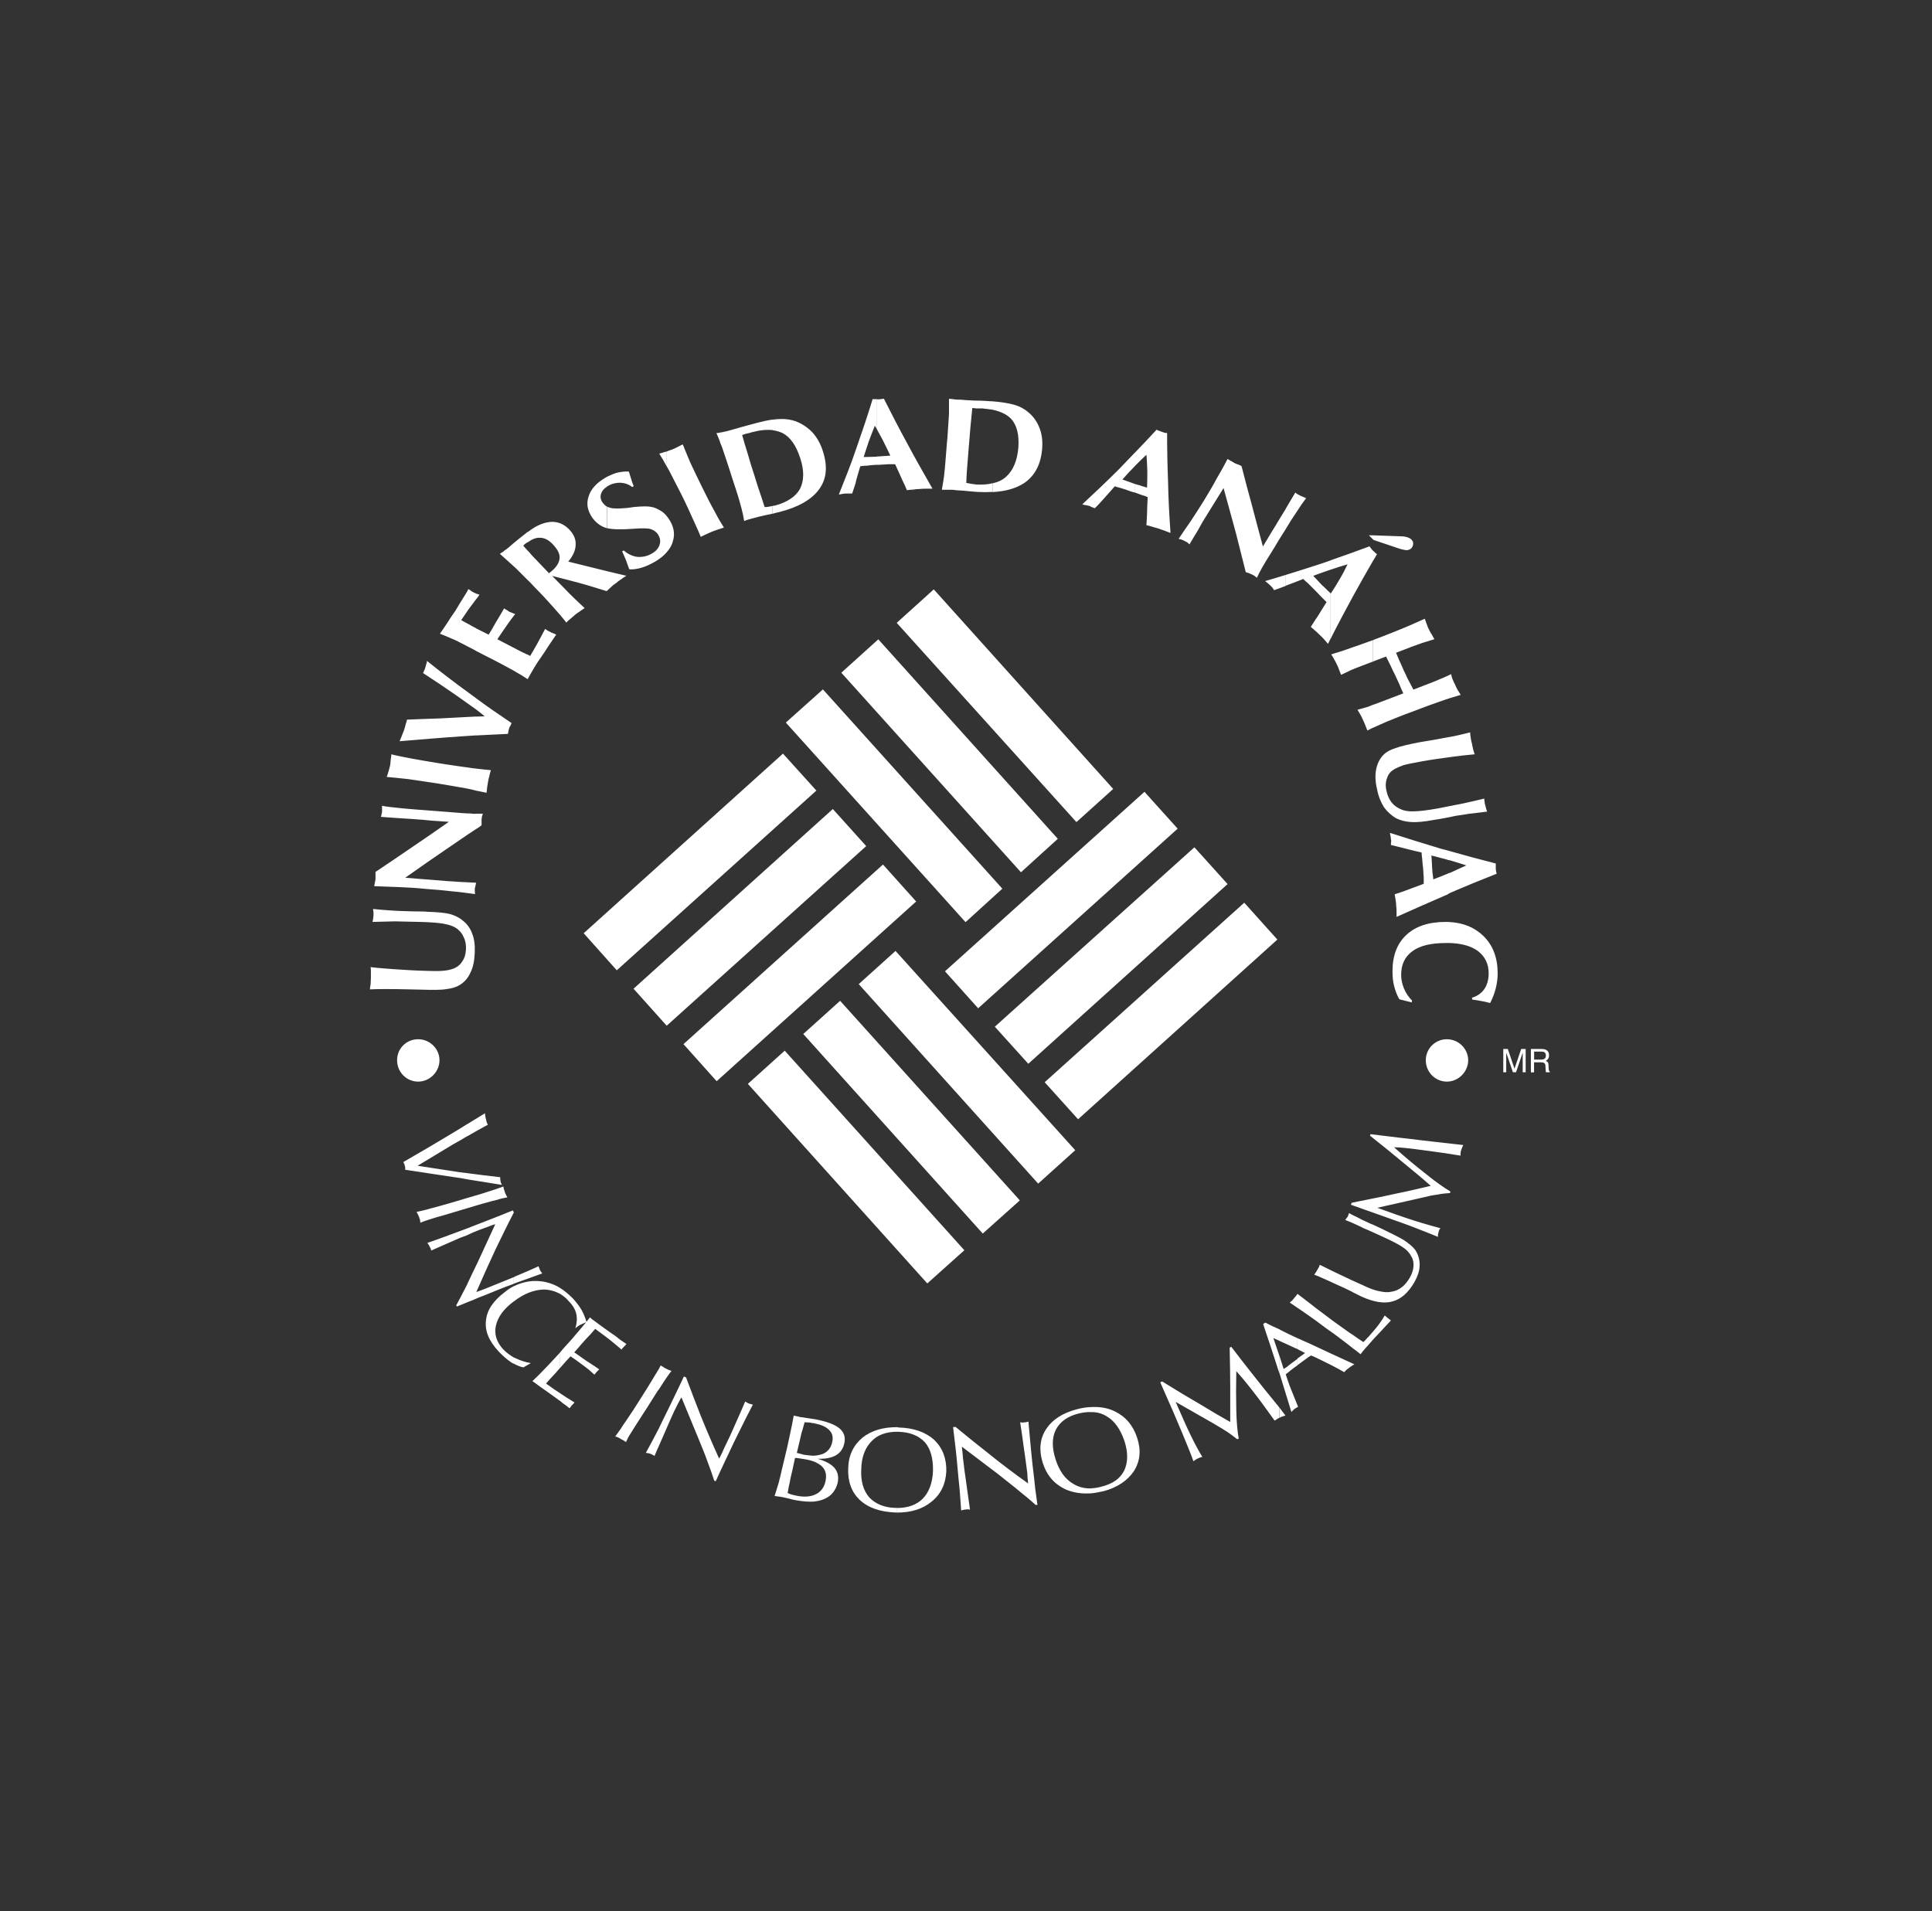<svg width="94" height="93" viewBox="0 0 94 93" fill="none" xmlns="http://www.w3.org/2000/svg">
<rect x="0" y="0" width="94" height="93" fill="#333333" stroke="none"/>
<path fill-rule="evenodd" clip-rule="evenodd" d="M20.346 50.567C20.917 50.567 21.383 51.036 21.383 51.589C21.383 52.143 20.917 52.629 20.346 52.629C19.776 52.629 19.32 52.164 19.32 51.589C19.32 51.015 19.772 50.567 20.346 50.567Z" fill="white"/>
<path fill-rule="evenodd" clip-rule="evenodd" d="M38.234 35.159L40.038 33.545L48.768 43.241L46.978 44.87L38.234 35.159Z" fill="white"/>
<path fill-rule="evenodd" clip-rule="evenodd" d="M40.934 32.733L42.733 31.108L51.467 40.815L49.674 42.443L40.934 32.733Z" fill="white"/>
<path fill-rule="evenodd" clip-rule="evenodd" d="M43.629 30.306L45.432 28.678L54.162 38.388L52.373 40.002L43.629 30.306Z" fill="white"/>
<path fill-rule="evenodd" clip-rule="evenodd" d="M36.387 52.738L38.18 51.124L46.92 60.834L45.117 62.449L36.387 52.738Z" fill="white"/>
<path fill-rule="evenodd" clip-rule="evenodd" d="M39.082 50.312L40.875 48.697L49.619 58.408L47.815 60.022L39.082 50.312Z" fill="white"/>
<path fill-rule="evenodd" clip-rule="evenodd" d="M41.781 47.885L43.571 46.27L52.315 55.967L50.511 57.592L41.781 47.885Z" fill="white"/>
<path fill-rule="evenodd" clip-rule="evenodd" d="M34.868 52.609L33.254 50.805L42.961 42.065L44.575 43.865L34.868 52.609Z" fill="white"/>
<path fill-rule="evenodd" clip-rule="evenodd" d="M32.438 49.909L30.824 48.109L40.52 39.365L42.145 41.169L32.438 49.909Z" fill="white"/>
<path fill-rule="evenodd" clip-rule="evenodd" d="M30.009 47.212L28.398 45.409L38.095 36.669L39.72 38.468L30.009 47.212Z" fill="white"/>
<path fill-rule="evenodd" clip-rule="evenodd" d="M52.453 54.461L50.828 52.658L60.538 43.924L62.149 45.717L52.453 54.461Z" fill="white"/>
<path fill-rule="evenodd" clip-rule="evenodd" d="M50.031 51.761L48.402 49.957L58.113 41.227L59.727 43.017L50.031 51.761Z" fill="white"/>
<path fill-rule="evenodd" clip-rule="evenodd" d="M47.591 49.061L45.977 47.261L55.683 38.528L57.298 40.321L47.591 49.061Z" fill="white"/>
<path d="M66.8 35.408V34.294C66.891 34.263 66.979 34.235 67.056 34.203L68.278 33.737C68.201 33.587 68.141 33.436 68.082 33.286C68.008 33.135 67.945 32.985 67.872 32.834C67.795 32.684 67.721 32.533 67.662 32.396C67.588 32.246 67.511 32.095 67.438 31.945L66.807 32.186V31.146C66.898 31.101 66.986 31.073 67.077 31.041C67.543 30.859 67.966 30.695 68.327 30.544C68.688 30.393 69.02 30.243 69.322 30.106C69.35 30.183 69.381 30.271 69.413 30.362C69.444 30.449 69.472 30.53 69.518 30.617C69.563 30.695 69.595 30.785 69.654 30.859C69.7 30.95 69.745 31.024 69.791 31.101C69.595 31.16 69.399 31.22 69.216 31.279C69.038 31.339 68.87 31.402 68.705 31.461L67.924 31.762C68.029 32.018 68.106 32.2 68.166 32.319C68.225 32.452 68.271 32.561 68.317 32.666C68.379 32.771 68.422 32.89 68.481 33.013C68.541 33.132 68.649 33.314 68.768 33.555L69.549 33.254C69.714 33.195 69.882 33.121 70.06 33.044C70.225 32.985 70.407 32.894 70.603 32.803C70.617 32.894 70.649 32.985 70.677 33.058C70.722 33.149 70.75 33.24 70.799 33.314C70.827 33.405 70.873 33.478 70.918 33.569C70.964 33.643 71.023 33.72 71.069 33.811C70.754 33.902 70.407 34.007 70.029 34.144C69.654 34.277 69.231 34.427 68.768 34.609C68.257 34.791 67.833 34.97 67.487 35.107C67.245 35.212 67.021 35.317 66.811 35.408H66.8ZM66.8 27.294V26.8H66.814C66.846 26.829 66.874 26.86 66.905 26.892C66.933 26.923 66.965 26.937 66.996 26.965C66.933 27.07 66.874 27.179 66.8 27.294ZM66.8 26.244V26.048L68.092 26.093C68.257 26.093 68.379 26.111 68.467 26.139C68.544 26.167 68.618 26.198 68.663 26.244C68.737 26.317 68.768 26.394 68.754 26.468C68.754 26.559 68.709 26.636 68.649 26.695C68.586 26.741 68.513 26.769 68.439 26.769C68.366 26.769 68.257 26.741 68.124 26.709L66.828 26.272L66.8 26.244ZM71.528 35.635C71.528 35.709 71.542 35.8 71.556 35.891C71.57 35.982 71.587 36.087 71.615 36.178C71.629 36.283 71.661 36.374 71.675 36.465C71.703 36.539 71.72 36.63 71.748 36.703C71.374 36.735 70.964 36.781 70.544 36.84C70.12 36.9 69.654 36.959 69.16 37.05C68.754 37.124 68.453 37.183 68.285 37.232C68.12 37.292 67.984 37.351 67.865 37.411C67.683 37.516 67.55 37.652 67.49 37.849C67.417 38.027 67.399 38.241 67.459 38.482C67.504 38.71 67.595 38.903 67.714 39.053C67.851 39.218 68.015 39.323 68.212 39.4C68.362 39.459 68.572 39.491 68.796 39.477C69.038 39.477 69.416 39.431 69.941 39.34C70.379 39.249 70.785 39.176 71.163 39.099C71.538 39.022 71.885 38.934 72.218 38.857C72.218 38.903 72.217 38.962 72.231 39.008C72.231 39.067 72.246 39.127 72.263 39.172C72.277 39.246 72.294 39.291 72.308 39.354C72.323 39.4 72.34 39.445 72.354 39.491C72.021 39.536 71.734 39.568 71.479 39.596C71.209 39.641 70.999 39.669 70.803 39.701C70.698 39.729 70.516 39.761 70.288 39.806C70.046 39.852 69.882 39.88 69.763 39.894C69.297 39.985 68.919 40.016 68.663 39.999C68.39 39.981 68.152 39.925 67.938 39.82C67.697 39.683 67.501 39.501 67.336 39.277C67.186 39.036 67.066 38.752 67.003 38.419C66.912 38.045 66.898 37.712 66.958 37.425C67.021 37.124 67.14 36.9 67.322 36.718C67.455 36.581 67.651 36.479 67.896 36.402C68.138 36.311 68.527 36.22 69.069 36.115L69.703 36.01C70.141 35.933 70.502 35.859 70.775 35.814C71.044 35.755 71.3 35.695 71.528 35.635ZM66.8 26.048V26.244L66.604 26.048H66.8ZM66.8 26.8V27.294C66.468 27.869 66.135 28.453 65.806 29.056C65.445 29.718 65.084 30.397 64.738 31.087V28.86L64.752 28.874C64.902 28.649 65.053 28.408 65.189 28.166C65.326 27.942 65.445 27.701 65.564 27.459C65.294 27.536 65.021 27.623 64.752 27.715H64.738V27.263C65.354 27.053 65.988 26.825 66.632 26.583C66.664 26.629 66.692 26.66 66.723 26.706C66.751 26.734 66.769 26.765 66.8 26.797V26.8ZM66.8 31.15V32.19L66.212 32.414C66.061 32.473 65.893 32.536 65.729 32.606C65.582 32.684 65.414 32.757 65.249 32.834C65.218 32.743 65.172 32.656 65.144 32.564C65.116 32.491 65.084 32.4 65.039 32.323C65.007 32.246 64.965 32.172 64.92 32.095C64.874 32.004 64.829 31.931 64.769 31.84C65.084 31.748 65.417 31.643 65.778 31.507C66.079 31.416 66.412 31.279 66.804 31.146L66.8 31.15ZM66.8 34.294V35.408C66.709 35.453 66.618 35.499 66.527 35.544C66.482 35.439 66.454 35.348 66.422 35.275C66.391 35.184 66.349 35.107 66.317 35.033C66.285 34.96 66.243 34.869 66.198 34.791C66.152 34.715 66.107 34.627 66.047 34.536C66.23 34.49 66.408 34.431 66.573 34.385C66.646 34.354 66.723 34.326 66.8 34.294ZM64.738 27.266V27.718C64.468 27.809 64.181 27.914 63.894 28.019L63.908 28.033C64.09 28.229 64.223 28.362 64.314 28.467C64.374 28.513 64.419 28.558 64.479 28.618C64.538 28.677 64.612 28.755 64.734 28.86V31.087L64.612 31.328C64.552 31.255 64.493 31.195 64.433 31.118C64.36 31.045 64.296 30.968 64.209 30.894C64.135 30.82 64.058 30.744 63.985 30.684C63.925 30.624 63.848 30.565 63.775 30.502C63.88 30.351 63.971 30.187 64.09 30.022C64.195 29.858 64.346 29.616 64.542 29.297C64.482 29.238 64.405 29.164 64.332 29.087C64.254 28.996 64.135 28.891 63.985 28.727C63.834 28.576 63.715 28.457 63.638 28.38C63.547 28.303 63.47 28.243 63.414 28.17C63.039 28.32 62.752 28.425 62.556 28.499V27.974C63.036 27.823 63.533 27.672 64.03 27.508C64.254 27.434 64.496 27.357 64.738 27.27V27.266ZM62.556 25.747V24.752C62.693 24.51 62.857 24.255 63.022 23.968C63.053 23.999 63.095 24.013 63.127 24.045C63.172 24.073 63.218 24.09 63.264 24.118C63.323 24.15 63.369 24.164 63.414 24.178C63.46 24.209 63.502 24.223 63.551 24.237C63.432 24.388 63.264 24.63 63.053 24.959C62.92 25.155 62.752 25.41 62.556 25.743V25.747ZM62.556 24.752V25.747C62.406 25.988 62.224 26.258 62.045 26.573L61.849 26.892C61.653 27.193 61.516 27.434 61.411 27.613C61.306 27.791 61.229 27.956 61.155 28.11C61.11 28.079 61.068 28.051 61.036 28.019C60.991 27.988 60.949 27.974 60.9 27.946C60.854 27.932 60.826 27.914 60.763 27.886C60.718 27.872 60.658 27.855 60.613 27.841C60.462 27.238 60.297 26.604 60.133 25.943C59.951 25.281 59.755 24.545 59.531 23.747L58.505 25.403C58.459 25.48 58.386 25.613 58.281 25.809C58.158 26.006 58.025 26.23 57.874 26.485C57.829 26.443 57.783 26.412 57.752 26.38C57.706 26.366 57.664 26.335 57.633 26.321C57.591 26.293 57.542 26.279 57.5 26.261C57.454 26.247 57.395 26.23 57.346 26.216C57.528 25.943 57.724 25.659 57.934 25.358C58.144 25.043 58.354 24.71 58.582 24.349C58.792 23.989 59.002 23.66 59.184 23.309C59.38 22.98 59.562 22.648 59.727 22.332C59.772 22.36 59.832 22.392 59.877 22.423C59.937 22.455 59.996 22.483 60.059 22.528C60.119 22.556 60.178 22.588 60.242 22.602C60.301 22.63 60.361 22.648 60.406 22.679C60.574 23.327 60.739 23.971 60.921 24.619C61.089 25.267 61.267 25.929 61.446 26.59L61.852 25.915C61.926 25.796 62.076 25.554 62.29 25.193L62.56 24.756L62.556 24.752ZM62.556 27.974C62.209 28.079 61.88 28.184 61.548 28.275C61.562 28.275 61.562 28.292 61.579 28.292C61.684 28.383 61.761 28.439 61.807 28.488C61.835 28.52 61.866 28.548 61.898 28.579C61.926 28.625 61.957 28.653 61.989 28.716C62.153 28.657 62.336 28.597 62.528 28.52L62.56 28.506V27.981L62.556 27.974ZM55.209 23.968V23.547C55.283 23.561 55.346 23.593 55.434 23.607C55.507 23.635 55.63 23.68 55.808 23.726C55.822 23.456 55.822 23.183 55.822 22.914C55.808 22.658 55.808 22.388 55.777 22.129C55.581 22.308 55.402 22.49 55.206 22.686V22.038C55.553 21.677 55.913 21.303 56.274 20.907C56.319 20.939 56.365 20.953 56.411 20.967C56.439 20.981 56.484 20.995 56.53 21.012C56.575 21.026 56.621 21.04 56.666 21.058C56.698 21.058 56.743 21.072 56.785 21.072C56.785 21.839 56.799 22.623 56.831 23.435C56.845 24.248 56.89 25.074 56.95 25.932C56.876 25.904 56.785 25.873 56.68 25.827C56.589 25.796 56.484 25.767 56.379 25.722C56.274 25.694 56.169 25.663 56.064 25.631C55.973 25.603 55.882 25.571 55.777 25.557C55.794 25.393 55.794 25.211 55.808 25.015C55.808 24.819 55.822 24.549 55.84 24.188C55.749 24.143 55.644 24.111 55.539 24.083C55.448 24.052 55.343 24.006 55.209 23.961V23.968ZM55.209 22.042V22.689L55.196 22.703C54.999 22.9 54.803 23.11 54.607 23.334H54.621C54.877 23.425 55.073 23.498 55.206 23.544V23.964L55.038 23.919C54.828 23.845 54.663 23.782 54.555 23.754C54.436 23.726 54.345 23.695 54.239 23.663C53.97 23.964 53.774 24.192 53.637 24.339C53.501 24.489 53.382 24.626 53.263 24.731C53.203 24.703 53.157 24.686 53.112 24.672C53.066 24.64 53.021 24.626 52.989 24.612C52.93 24.598 52.825 24.584 52.688 24.552C52.674 24.538 52.66 24.538 52.66 24.538C53.245 23.996 53.847 23.425 54.45 22.823C54.691 22.567 54.947 22.311 55.203 22.038L55.209 22.042ZM48.287 23.94V23.519C48.556 23.46 48.784 23.355 48.962 23.187C49.291 22.886 49.491 22.42 49.547 21.786C49.593 21.156 49.474 20.69 49.2 20.385C49.004 20.175 48.703 20.025 48.283 19.934V19.527C48.717 19.559 49.064 19.619 49.337 19.692C49.607 19.769 49.834 19.888 50.027 20.056C50.269 20.252 50.451 20.508 50.57 20.809C50.692 21.11 50.734 21.439 50.706 21.818C50.647 22.584 50.36 23.141 49.831 23.505C49.439 23.761 48.927 23.912 48.283 23.943L48.287 23.94ZM48.287 19.527V19.934C48.136 19.92 47.971 19.888 47.803 19.874H47.502C47.429 19.857 47.352 19.857 47.306 19.857C47.275 20.144 47.246 20.459 47.215 20.788C47.184 21.121 47.156 21.481 47.124 21.888C47.093 22.325 47.065 22.654 47.047 22.865C47.033 23.092 47.015 23.302 47.015 23.498C47.093 23.512 47.184 23.53 47.271 23.544C47.348 23.558 47.422 23.558 47.495 23.575C47.782 23.589 48.052 23.575 48.28 23.516V23.936C48.052 23.95 47.814 23.95 47.555 23.936C47.39 23.922 47.166 23.908 46.893 23.877C46.62 23.863 46.441 23.849 46.336 23.831H45.825C45.856 23.635 45.898 23.425 45.93 23.183C45.958 22.956 45.989 22.627 46.021 22.189L46.066 21.618L46.098 21.271C46.13 20.788 46.157 20.413 46.172 20.144V19.405C46.263 19.405 46.354 19.419 46.441 19.433C46.532 19.447 46.623 19.447 46.728 19.447C46.879 19.464 47.12 19.478 47.436 19.492C47.765 19.492 48.02 19.51 48.188 19.524H48.28L48.287 19.527ZM42.67 22.616V22.21C42.747 22.21 42.82 22.21 42.911 22.196C43.002 22.196 43.136 22.182 43.318 22.168C43.199 21.912 43.08 21.671 42.957 21.429C42.866 21.25 42.761 21.068 42.673 20.904V19.429H42.75C42.796 19.429 42.841 19.429 42.887 19.415C42.932 19.415 42.978 19.401 43.006 19.401C43.353 20.095 43.727 20.816 44.12 21.537C44.512 22.276 44.932 23.012 45.37 23.779H45.069C44.977 23.779 44.858 23.779 44.753 23.793C44.631 23.793 44.526 23.807 44.424 23.824C44.319 23.824 44.228 23.838 44.123 23.852C44.063 23.701 43.986 23.519 43.899 23.355C43.822 23.173 43.703 22.917 43.552 22.588H43.233C43.114 22.602 42.932 22.602 42.708 22.619H42.677L42.67 22.616ZM42.67 19.422V20.897C42.638 20.837 42.61 20.778 42.565 20.715C42.474 20.956 42.369 21.198 42.278 21.453C42.187 21.709 42.113 21.965 42.022 22.238H42.053C42.323 22.238 42.537 22.22 42.67 22.22V22.613C42.46 22.627 42.292 22.64 42.187 22.658C42.068 22.658 41.962 22.672 41.854 22.689C41.749 23.068 41.658 23.337 41.626 23.516C41.567 23.712 41.507 23.863 41.462 24.013H41.147C41.087 24.013 40.982 24.031 40.845 24.059H40.814C41.101 23.337 41.402 22.599 41.658 21.832C41.927 21.065 42.2 20.266 42.456 19.422H42.666H42.67ZM37.599 24.994V24.616C37.631 24.616 37.659 24.601 37.704 24.601C38.307 24.437 38.713 24.164 38.923 23.789C39.119 23.397 39.136 22.903 38.937 22.301C38.741 21.684 38.457 21.278 38.093 21.082C37.942 21.005 37.778 20.963 37.596 20.932V20.42C37.718 20.406 37.834 20.389 37.942 20.389C38.23 20.375 38.499 20.42 38.741 20.508C39.042 20.631 39.312 20.809 39.539 21.051C39.763 21.306 39.931 21.608 40.036 21.954C40.278 22.693 40.219 23.309 39.854 23.807C39.494 24.304 38.846 24.682 37.897 24.92C37.806 24.934 37.701 24.966 37.596 24.997L37.599 24.994ZM37.599 20.417V20.928C37.298 20.897 36.965 20.928 36.577 21.033C36.531 21.047 36.44 21.079 36.29 21.107C36.212 21.135 36.153 21.152 36.108 21.166C36.184 21.436 36.272 21.741 36.377 22.07C36.468 22.385 36.573 22.745 36.706 23.138C36.825 23.544 36.934 23.863 37.008 24.073C37.081 24.3 37.144 24.493 37.204 24.675C37.295 24.675 37.382 24.661 37.473 24.643C37.505 24.63 37.547 24.63 37.592 24.616V24.994C37.487 25.022 37.365 25.039 37.246 25.067C36.976 25.127 36.794 25.172 36.703 25.2C36.612 25.218 36.493 25.26 36.325 25.305C36.279 25.319 36.234 25.337 36.206 25.351C36.178 25.155 36.132 24.945 36.072 24.717C36.009 24.479 35.922 24.16 35.785 23.754L35.603 23.197L35.498 22.865C35.348 22.399 35.225 22.038 35.138 21.782C35.106 21.677 35.06 21.604 35.032 21.513V21.047C35.06 21.047 35.092 21.033 35.123 21.033C35.215 21.019 35.302 20.988 35.393 20.974C35.544 20.928 35.771 20.869 36.087 20.777C36.402 20.69 36.643 20.627 36.808 20.581C37.109 20.504 37.365 20.445 37.589 20.417H37.599ZM35.039 25.729V25.368C35.099 25.473 35.162 25.578 35.222 25.669C35.162 25.687 35.102 25.715 35.039 25.729ZM35.039 21.047V21.513C34.98 21.362 34.92 21.212 34.857 21.075C34.917 21.075 34.98 21.061 35.039 21.044V21.047ZM35.039 25.368V25.729C34.994 25.743 34.952 25.761 34.906 25.774C34.815 25.806 34.724 25.834 34.651 25.866C34.56 25.911 34.469 25.939 34.381 25.985C34.29 26.027 34.185 26.076 34.094 26.121C33.989 25.852 33.852 25.564 33.716 25.263C33.579 24.962 33.401 24.556 33.159 24.073C32.917 23.607 32.721 23.215 32.557 22.9C32.511 22.823 32.483 22.763 32.438 22.689V21.968C32.511 21.937 32.588 21.909 32.679 21.881C32.77 21.849 32.861 21.804 32.949 21.758C33.04 21.712 33.131 21.667 33.219 21.622C33.324 21.877 33.443 22.178 33.579 22.493C33.73 22.826 33.926 23.218 34.15 23.684C34.392 24.181 34.602 24.587 34.766 24.875C34.857 25.053 34.948 25.221 35.036 25.372L35.039 25.368ZM32.434 26.874C32.585 26.709 32.69 26.527 32.735 26.349C32.858 25.957 32.781 25.582 32.508 25.204C32.494 25.172 32.462 25.144 32.434 25.113V26.874ZM32.434 21.968V22.689C32.315 22.465 32.193 22.252 32.074 22.073C32.178 22.042 32.284 22.014 32.375 21.982C32.389 21.982 32.42 21.982 32.434 21.968ZM32.434 25.113V26.874C32.298 27.039 32.102 27.189 31.877 27.326C31.639 27.462 31.412 27.567 31.202 27.627C30.991 27.686 30.795 27.718 30.617 27.701C30.571 27.564 30.512 27.431 30.466 27.28C30.407 27.144 30.347 26.993 30.27 26.829L30.347 26.783C30.557 26.965 30.781 27.07 31.023 27.098C31.251 27.112 31.489 27.067 31.716 26.934C31.926 26.815 32.049 26.664 32.094 26.496C32.154 26.314 32.108 26.153 32.004 25.985C31.912 25.866 31.793 25.788 31.657 25.743C31.506 25.698 31.233 25.698 30.813 25.729C30.225 25.774 29.804 25.761 29.535 25.701V24.647C29.58 24.678 29.626 24.692 29.685 24.706C29.822 24.752 30.078 24.752 30.452 24.721C30.543 24.706 30.648 24.706 30.799 24.675C31.237 24.63 31.52 24.63 31.671 24.661C31.853 24.689 32 24.766 32.154 24.857C32.259 24.917 32.35 25.004 32.441 25.113H32.434ZM29.528 28.755V27.791L30.473 28.016C30.372 28.075 30.295 28.135 30.204 28.198C30.113 28.257 30.035 28.317 29.962 28.38C29.885 28.425 29.811 28.485 29.734 28.562C29.675 28.621 29.601 28.681 29.524 28.758L29.528 28.755ZM29.528 23.684V23.201C29.692 23.127 29.843 23.05 30.008 23.005C30.204 22.959 30.4 22.931 30.596 22.945C30.641 23.064 30.669 23.201 30.715 23.323C30.746 23.442 30.788 23.547 30.834 23.656L30.757 23.698C30.592 23.561 30.396 23.502 30.186 23.488C29.962 23.488 29.766 23.533 29.57 23.652C29.556 23.652 29.542 23.666 29.524 23.68L29.528 23.684ZM29.528 23.201V23.684C29.377 23.775 29.286 23.894 29.241 24.031C29.195 24.181 29.227 24.332 29.328 24.468C29.391 24.542 29.447 24.601 29.524 24.647V25.701C29.524 25.701 29.496 25.687 29.479 25.687C29.209 25.596 28.995 25.431 28.817 25.19C28.593 24.861 28.516 24.528 28.635 24.167C28.74 23.807 29.013 23.505 29.447 23.25C29.465 23.236 29.493 23.222 29.524 23.204L29.528 23.201ZM29.528 27.791L27.647 27.326C27.889 27.039 28.008 26.755 28.008 26.496C28.022 26.24 27.917 26.002 27.707 25.774C27.434 25.487 27.119 25.368 26.772 25.396C26.439 25.428 26.082 25.575 25.69 25.88V26.377C25.9 26.226 26.096 26.153 26.275 26.167C26.485 26.167 26.698 26.272 26.894 26.482C27.136 26.738 27.255 26.965 27.224 27.189C27.196 27.413 27.045 27.641 26.744 27.865L26.712 27.893L26.005 27.154C25.914 27.067 25.823 26.958 25.735 26.853L25.69 26.808V28.236C25.795 28.341 25.9 28.446 26.005 28.565C26.366 28.926 26.667 29.259 26.894 29.514C27.136 29.784 27.36 30.04 27.556 30.295C27.633 30.204 27.707 30.145 27.784 30.085C27.857 30.026 27.92 29.966 27.994 29.903C28.053 29.858 28.127 29.798 28.204 29.753C28.281 29.693 28.369 29.648 28.446 29.588C28.264 29.42 28.099 29.269 27.952 29.122C27.801 28.972 27.651 28.835 27.514 28.684L26.866 28.023C27.35 28.142 27.798 28.261 28.25 28.383C28.687 28.502 29.108 28.639 29.5 28.758L29.528 28.744V27.781V27.791ZM25.69 33.016V31.857C25.735 31.889 25.763 31.903 25.795 31.917C25.9 31.738 26.019 31.538 26.142 31.314C26.261 31.104 26.383 30.863 26.52 30.607C26.565 30.621 26.593 30.652 26.639 30.68C26.67 30.695 26.712 30.726 26.758 30.74C26.786 30.768 26.849 30.785 26.926 30.817C27 30.845 27.045 30.877 27.062 30.877C26.807 31.255 26.611 31.538 26.488 31.738C26.352 31.934 26.247 32.099 26.159 32.218C26.054 32.382 25.963 32.533 25.886 32.669C25.809 32.792 25.749 32.911 25.69 33.016ZM25.69 25.88V26.377C25.644 26.394 25.616 26.422 25.567 26.45C25.553 26.464 25.539 26.478 25.508 26.496C25.494 26.527 25.462 26.541 25.462 26.555C25.536 26.646 25.613 26.72 25.69 26.811V28.24C25.48 28.03 25.284 27.834 25.105 27.655C24.818 27.399 24.562 27.158 24.321 26.948C24.366 26.92 24.426 26.874 24.485 26.843C24.531 26.797 24.573 26.765 24.618 26.738C24.65 26.724 24.755 26.633 24.965 26.45C25.175 26.272 25.389 26.104 25.581 25.953C25.613 25.922 25.641 25.894 25.686 25.88H25.69ZM25.69 31.857V33.016L25.676 33.048C25.466 32.911 25.224 32.761 24.954 32.61C24.671 32.459 24.219 32.204 23.582 31.889L23.267 31.724L23.144 31.665V30.565L23.354 30.67L23.774 30.88C23.851 30.761 23.971 30.565 24.135 30.264C24.317 29.977 24.436 29.753 24.527 29.602C24.587 29.644 24.632 29.675 24.678 29.693C24.706 29.721 24.737 29.738 24.783 29.767C24.842 29.784 24.919 29.826 25.042 29.872H25.07C24.814 30.201 24.636 30.456 24.513 30.639C24.394 30.821 24.289 30.971 24.198 31.104L24.951 31.496C25.221 31.633 25.403 31.738 25.522 31.784C25.581 31.811 25.627 31.843 25.686 31.857H25.69ZM23.148 43.028V42.951H23.165C23.165 42.982 23.148 42.996 23.148 43.028ZM23.148 40.345V39.592H23.494C23.48 39.638 23.463 39.683 23.449 39.729C23.449 39.775 23.431 39.82 23.431 39.865V40.153C23.34 40.23 23.253 40.289 23.144 40.349L23.148 40.345ZM23.148 38.465V37.397C23.417 37.428 23.659 37.456 23.883 37.474C23.855 37.579 23.823 37.67 23.809 37.761C23.778 37.852 23.764 37.94 23.75 38.017C23.736 38.108 23.718 38.195 23.704 38.29C23.69 38.381 23.69 38.468 23.673 38.573C23.508 38.545 23.326 38.496 23.144 38.468L23.148 38.465ZM23.148 35.786V34.868L23.582 34.855C23.449 34.736 23.298 34.63 23.148 34.508V33.965C23.718 34.385 24.307 34.791 24.891 35.184C24.877 35.226 24.846 35.275 24.832 35.32C24.8 35.348 24.786 35.394 24.772 35.439C24.755 35.471 24.755 35.513 24.741 35.562C24.741 35.604 24.727 35.649 24.709 35.709C24.289 35.727 23.764 35.755 23.144 35.786H23.148ZM23.148 29.178V28.877C23.193 28.891 23.253 28.909 23.33 28.937C23.27 29.028 23.211 29.101 23.148 29.178ZM18 48.144C18 48.07 18.014 47.979 18.032 47.888C18.032 47.797 18.046 47.692 18.046 47.587V47.3C18.046 47.223 18.046 47.135 18.032 47.058C18.406 47.104 18.816 47.132 19.236 47.163C19.674 47.191 20.14 47.223 20.651 47.237C21.075 47.254 21.358 47.254 21.54 47.237C21.722 47.223 21.873 47.195 22.009 47.149C22.202 47.09 22.37 46.967 22.475 46.803C22.598 46.638 22.657 46.442 22.671 46.2C22.685 45.959 22.64 45.748 22.552 45.584C22.475 45.405 22.342 45.251 22.174 45.146C22.023 45.055 21.845 44.996 21.603 44.95C21.376 44.905 20.983 44.873 20.458 44.859C20.024 44.845 19.6 44.845 19.212 44.831C18.833 44.845 18.473 44.845 18.126 44.859C18.14 44.813 18.14 44.754 18.154 44.709C18.154 44.649 18.172 44.603 18.172 44.544V44.379C18.154 44.32 18.154 44.274 18.154 44.229C18.473 44.26 18.77 44.288 19.029 44.302C19.303 44.316 19.523 44.334 19.723 44.334C19.828 44.334 20.01 44.348 20.252 44.348C20.479 44.348 20.658 44.348 20.794 44.365C21.257 44.379 21.621 44.411 21.876 44.47C22.146 44.547 22.36 44.652 22.524 44.8C22.734 44.964 22.885 45.178 22.976 45.433C23.081 45.689 23.113 46.004 23.099 46.351C23.084 46.725 23.025 47.058 22.888 47.328C22.769 47.597 22.587 47.794 22.363 47.93C22.195 48.035 21.985 48.095 21.729 48.126C21.474 48.172 21.067 48.172 20.511 48.154L19.877 48.14C19.425 48.126 19.064 48.126 18.777 48.126C18.508 48.126 18.235 48.126 18.011 48.14L18 48.144ZM23.148 28.877V29.178C23.025 29.343 22.906 29.507 22.801 29.644C22.664 29.84 22.545 30.022 22.44 30.173C22.517 30.218 22.591 30.264 22.682 30.306C22.759 30.351 22.892 30.425 23.06 30.516L23.151 30.561V31.661C22.731 31.437 22.398 31.272 22.157 31.15C21.887 31.031 21.631 30.926 21.404 30.835C21.523 30.67 21.642 30.488 21.764 30.306C21.883 30.11 22.02 29.914 22.157 29.718C22.276 29.507 22.398 29.325 22.503 29.147C22.608 28.979 22.717 28.814 22.79 28.663C22.864 28.706 22.909 28.737 22.941 28.768C22.986 28.786 23.018 28.814 23.046 28.828C23.078 28.842 23.123 28.86 23.151 28.874L23.148 28.877ZM23.148 33.965V34.508C22.832 34.284 22.517 34.056 22.171 33.815C21.673 33.468 21.134 33.107 20.577 32.746C20.609 32.715 20.623 32.669 20.637 32.624C20.668 32.578 20.682 32.519 20.696 32.473C20.71 32.414 20.728 32.354 20.742 32.309C20.759 32.263 20.773 32.204 20.773 32.158C21.435 32.687 22.115 33.212 22.804 33.709C22.924 33.8 23.029 33.874 23.151 33.965H23.148ZM23.148 34.865V35.782C22.938 35.797 22.713 35.814 22.468 35.828C21.537 35.888 20.528 35.979 19.443 36.066C19.474 35.975 19.516 35.902 19.548 35.81C19.579 35.737 19.607 35.646 19.653 35.541C19.684 35.45 19.712 35.359 19.73 35.271C19.761 35.18 19.789 35.089 19.803 35.016C20.269 35.002 20.798 34.97 21.414 34.956C21.925 34.928 22.496 34.897 23.144 34.865H23.148ZM23.148 37.397V38.465C22.997 38.423 22.832 38.391 22.682 38.36C22.321 38.3 21.852 38.209 21.267 38.118C20.71 38.027 20.231 37.968 19.852 37.908C19.46 37.862 19.128 37.834 18.812 37.803C18.858 37.712 18.872 37.621 18.904 37.53C18.935 37.442 18.949 37.351 18.977 37.26C18.991 37.155 19.009 37.064 19.009 36.973C19.023 36.882 19.04 36.791 19.04 36.703C19.341 36.781 19.674 36.84 20.049 36.914C20.441 36.987 20.906 37.064 21.463 37.155C22.066 37.246 22.545 37.32 22.909 37.365C22.983 37.379 23.074 37.393 23.151 37.393L23.148 37.397ZM23.148 39.596V40.349C22.682 40.65 22.216 40.983 21.705 41.326C21.102 41.732 20.441 42.198 19.716 42.709L21.824 42.877C21.911 42.877 22.079 42.891 22.321 42.909C22.563 42.923 22.832 42.937 23.148 42.951V43.028C23.148 43.028 23.134 43.073 23.134 43.101C23.12 43.147 23.119 43.178 23.102 43.22V43.357C23.102 43.402 23.102 43.448 23.116 43.507C22.769 43.462 22.409 43.402 22.003 43.371C21.61 43.325 21.173 43.283 20.707 43.252C20.269 43.206 19.831 43.178 19.425 43.164C19.005 43.147 18.599 43.133 18.207 43.119C18.221 43.073 18.221 43.014 18.238 42.954C18.252 42.912 18.252 42.849 18.27 42.772V42.425C18.858 42.033 19.46 41.627 20.045 41.224C20.647 40.818 21.236 40.412 21.838 39.988L20.98 39.929C20.829 39.911 20.528 39.883 20.076 39.852C19.625 39.824 19.114 39.792 18.529 39.746C18.543 39.718 18.56 39.673 18.56 39.627C18.574 39.582 18.588 39.536 18.588 39.491V39.207C18.784 39.253 19.103 39.281 19.52 39.326C19.957 39.372 20.633 39.417 21.582 39.491L21.974 39.522C22.363 39.554 22.664 39.582 22.892 39.582C22.983 39.599 23.074 39.599 23.148 39.599V39.596Z" fill="white"/>
<path d="M70.49 41.399C71.229 41.609 71.996 41.819 72.776 42.016V42.275C72.776 42.317 72.79 42.362 72.79 42.394C72.805 42.439 72.805 42.471 72.819 42.513C72.052 42.814 71.285 43.129 70.486 43.476V42.481L70.56 42.467C70.816 42.348 71.085 42.229 71.341 42.107C71.071 42.016 70.802 41.942 70.514 41.851H70.483V41.399H70.49ZM70.49 45.885V44.862C71.18 44.894 71.736 45.118 72.174 45.542C72.64 45.994 72.868 46.61 72.868 47.363C72.868 47.604 72.836 47.843 72.776 48.084C72.717 48.326 72.626 48.564 72.503 48.805C72.37 48.774 72.234 48.732 72.097 48.714C71.947 48.683 71.796 48.655 71.631 48.637L71.617 48.546C71.873 48.473 72.069 48.336 72.22 48.126C72.356 47.93 72.43 47.66 72.43 47.359C72.43 46.894 72.251 46.533 71.887 46.26C71.54 46.018 71.089 45.899 70.486 45.882L70.49 45.885ZM67.629 40.527C68.424 40.783 69.254 41.039 70.098 41.294C70.234 41.326 70.371 41.368 70.49 41.399V41.851C70.22 41.778 69.947 41.7 69.646 41.627V41.641C69.66 41.897 69.677 42.079 69.677 42.215C69.691 42.275 69.691 42.352 69.691 42.425C69.705 42.502 69.719 42.621 69.737 42.789C69.993 42.684 70.248 42.593 70.49 42.488V43.483L70.444 43.514C69.632 43.861 68.802 44.236 67.948 44.614V44.372C67.948 44.281 67.948 44.176 67.93 44.071C67.93 43.966 67.916 43.875 67.902 43.784C67.885 43.696 67.871 43.605 67.856 43.514C68.039 43.455 68.231 43.395 68.427 43.318C68.623 43.241 68.91 43.14 69.271 43.003V42.702C69.257 42.597 69.257 42.446 69.24 42.236C69.208 42.04 69.208 41.872 69.194 41.767C69.18 41.662 69.166 41.571 69.166 41.48C68.742 41.389 68.427 41.298 68.231 41.252C68.021 41.207 67.839 41.147 67.674 41.116C67.674 41.042 67.674 40.997 67.688 40.951C67.688 40.906 67.688 40.874 67.674 40.832C67.674 40.773 67.66 40.681 67.629 40.562V40.531V40.527ZM70.49 44.862V45.885H70.353C69.646 45.885 69.103 46.004 68.728 46.277C68.354 46.547 68.172 46.925 68.172 47.436C68.172 47.646 68.217 47.87 68.308 48.098C68.399 48.308 68.532 48.518 68.7 48.683L68.686 48.774L68.084 48.623C67.962 48.413 67.888 48.203 67.829 47.975C67.769 47.748 67.751 47.506 67.751 47.251C67.751 46.498 67.976 45.91 68.427 45.489C68.879 45.069 69.513 44.859 70.325 44.859H70.49V44.862Z" fill="white"/>
<path d="M65.806 66.434V66.343L65.897 66.388C65.869 66.402 65.838 66.42 65.806 66.434ZM65.806 65.59V64.942C65.988 65.075 66.153 65.183 66.335 65.302C66.366 65.271 66.394 65.243 66.44 65.198C66.471 65.152 66.531 65.092 66.622 65.001C66.79 64.805 66.951 64.627 67.074 64.462C67.193 64.297 67.298 64.143 67.371 64.01C67.389 64.024 67.403 64.038 67.448 64.07C67.48 64.101 67.494 64.115 67.522 64.129C67.536 64.144 67.553 64.161 67.599 64.192C67.63 64.207 67.658 64.238 67.672 64.252C67.431 64.508 67.221 64.735 67.07 64.9C66.906 65.068 66.787 65.201 66.709 65.292C66.618 65.397 66.527 65.506 66.44 65.593C66.349 65.698 66.275 65.789 66.198 65.894C66.062 65.789 65.942 65.684 65.806 65.593V65.59ZM65.806 62.865V62.309C66.034 62.414 66.198 62.487 66.303 62.533C66.65 62.701 66.933 62.802 67.147 62.834C67.343 62.879 67.539 62.893 67.718 62.848C67.9 62.82 68.065 62.743 68.215 62.624C68.366 62.505 68.485 62.351 68.59 62.172C68.695 61.99 68.758 61.811 68.772 61.629C68.786 61.447 68.758 61.282 68.667 61.136C68.59 60.985 68.471 60.834 68.289 60.715C68.11 60.579 67.763 60.4 67.266 60.172C66.933 60.022 66.618 59.871 66.317 59.749C66.153 59.658 65.971 59.584 65.806 59.507V59.118C65.974 59.196 66.121 59.269 66.258 59.346C66.454 59.437 66.59 59.497 66.681 59.542L66.832 59.602C67.571 59.948 68.054 60.19 68.306 60.341C68.548 60.505 68.73 60.656 68.849 60.806C68.999 61.03 69.073 61.276 69.073 61.545C69.073 61.815 68.982 62.088 68.817 62.389C68.516 62.9 68.17 63.215 67.749 63.324C67.343 63.443 66.832 63.356 66.23 63.083C66.198 63.068 66.065 62.995 65.806 62.872V62.865ZM65.806 58.649C66.979 59.059 67.882 59.388 68.516 59.612C69.15 59.854 69.63 60.046 69.963 60.183V60.064C69.977 60.018 69.977 59.99 69.994 59.959C69.994 59.927 70.008 59.885 70.022 59.854C70.04 59.822 70.054 59.794 70.082 59.763C69.752 59.672 69.315 59.553 68.786 59.385C68.261 59.217 67.672 59.01 67.011 58.768L69.073 58.303C69.434 58.212 69.721 58.152 69.948 58.124C70.173 58.078 70.369 58.064 70.551 58.05L70.565 57.973C70.264 57.795 69.871 57.522 69.392 57.133C68.909 56.758 68.383 56.321 67.826 55.823C68.082 55.823 68.502 55.865 69.073 55.942C69.647 56.016 70.309 56.107 71.062 56.23V56.093C71.076 56.047 71.076 56.002 71.09 55.97C71.104 55.928 71.118 55.879 71.136 55.851C71.153 55.806 71.167 55.76 71.195 55.715C70.159 55.596 69.287 55.505 68.59 55.414C67.882 55.34 67.252 55.249 66.678 55.186L66.66 55.263C67.249 55.729 67.791 56.166 68.275 56.573C68.758 56.965 69.206 57.34 69.612 57.7C69.101 57.819 68.544 57.956 67.924 58.078C67.326 58.215 66.615 58.352 65.802 58.516V58.649H65.806ZM65.806 58.516V58.649L65.729 58.621L65.76 58.53L65.806 58.513V58.516ZM65.806 59.118V59.507C65.687 59.462 65.568 59.402 65.445 59.357C65.477 59.343 65.491 59.311 65.505 59.283C65.519 59.269 65.55 59.237 65.564 59.209C65.578 59.181 65.596 59.15 65.606 59.118C65.606 59.087 65.62 59.059 65.638 59.027L65.802 59.118H65.806ZM65.806 62.309V62.865C65.536 62.729 65.281 62.61 65.039 62.505C64.857 62.414 64.542 62.281 64.104 62.084C64.031 62.053 63.968 62.039 63.94 62.021C63.971 61.993 63.985 61.962 64.017 61.916C64.045 61.885 64.059 61.839 64.09 61.797C64.122 61.752 64.136 61.706 64.167 61.661C64.181 61.629 64.195 61.587 64.213 61.542C64.696 61.783 65.13 61.993 65.522 62.175L65.809 62.312L65.806 62.309ZM65.806 64.942V65.59C65.655 65.471 65.505 65.348 65.34 65.229C65.071 65.019 64.784 64.809 64.496 64.613C64.181 64.371 63.894 64.161 63.607 63.965C63.442 63.846 63.274 63.737 63.124 63.632V62.953C63.442 63.194 63.757 63.436 64.041 63.66C64.342 63.888 64.629 64.098 64.885 64.294C65.155 64.49 65.41 64.669 65.638 64.833C65.697 64.865 65.743 64.91 65.802 64.938L65.806 64.942ZM65.806 66.343C65.116 66.027 64.423 65.709 63.729 65.38C63.516 65.288 63.32 65.198 63.124 65.11V65.639C63.169 65.667 63.197 65.681 63.229 65.698L63.498 65.835C63.393 65.912 63.274 65.999 63.124 66.105V66.437L63.155 66.406C63.337 66.269 63.456 66.181 63.547 66.118C63.621 66.059 63.712 65.996 63.789 65.954L64.031 66.059C64.272 66.178 64.514 66.3 64.738 66.406C64.98 66.525 65.19 66.647 65.4 66.766C65.445 66.724 65.491 66.679 65.519 66.647C65.564 66.616 65.596 66.588 65.638 66.556C65.669 66.525 65.715 66.497 65.76 66.469C65.774 66.455 65.792 66.455 65.806 66.437V66.346V66.343ZM63.127 68.465V68.374L63.159 68.465H63.127ZM63.127 62.956V63.636C62.991 63.545 62.871 63.454 62.752 63.38C62.784 63.349 62.83 63.321 62.858 63.289C62.889 63.258 62.934 63.212 62.962 63.166C62.994 63.135 63.022 63.093 63.054 63.061C63.085 63.03 63.099 62.988 63.127 62.956ZM63.127 65.11V65.639C63.068 65.621 63.008 65.593 62.917 65.548C62.781 65.488 62.556 65.383 62.255 65.246V64.69C62.542 64.84 62.83 64.977 63.127 65.113V65.11ZM63.127 66.118V66.434C62.977 66.539 62.858 66.626 62.784 66.689C62.693 66.763 62.619 66.826 62.556 66.871C62.63 67.099 62.707 67.337 62.812 67.593C62.903 67.82 63.008 68.09 63.127 68.377V68.468C63.096 68.482 63.082 68.496 63.054 68.514C63.022 68.528 62.994 68.545 62.98 68.559C62.952 68.591 62.92 68.605 62.907 68.633C62.875 68.647 62.861 68.678 62.833 68.706C62.623 68.044 62.441 67.411 62.259 66.84V65.996L62.455 66.612C62.455 66.612 62.528 66.567 62.619 66.507C62.696 66.434 62.77 66.388 62.843 66.329C62.889 66.297 62.98 66.224 63.131 66.118H63.127ZM62.255 68.993L62.269 68.979C62.315 68.948 62.36 68.934 62.406 68.92C62.451 68.906 62.497 68.888 62.542 68.874L62.255 68.496V68.993ZM62.255 64.686V65.243L61.954 65.106L62.255 65.992V66.836C62.196 66.686 62.15 66.535 62.105 66.385C61.88 65.691 61.667 65.043 61.457 64.427L61.562 64.354C61.786 64.473 62.014 64.581 62.255 64.683V64.686ZM62.255 68.496C61.758 67.894 61.352 67.383 61.005 66.945C60.599 66.434 60.238 65.968 59.906 65.53L59.828 65.576C59.843 66.283 59.856 66.945 59.856 67.533V69.189C59.405 68.934 58.907 68.647 58.396 68.332C57.871 68.03 57.251 67.656 56.544 67.218L56.453 67.263C56.936 68.346 57.297 69.189 57.535 69.764C57.776 70.352 57.959 70.786 58.064 71.101C58.092 71.073 58.141 71.056 58.169 71.028C58.2 71.014 58.232 70.982 58.274 70.968C58.302 70.954 58.333 70.94 58.379 70.923C58.41 70.905 58.452 70.905 58.498 70.891C58.333 70.622 58.137 70.261 57.91 69.792C57.685 69.326 57.458 68.797 57.202 68.213L58.992 69.235C59.307 69.414 59.548 69.568 59.73 69.683C59.913 69.806 60.06 69.925 60.196 70.03L60.27 69.998C60.21 69.68 60.165 69.231 60.151 68.643C60.137 68.072 60.137 67.425 60.151 66.717C60.315 66.896 60.571 67.197 60.904 67.621C61.233 68.041 61.611 68.552 62.017 69.126C62.063 69.095 62.108 69.067 62.154 69.035C62.168 69.021 62.199 69.007 62.245 68.99V68.493L62.255 68.496ZM53.028 72.667V72.425C53.21 72.411 53.406 72.394 53.599 72.334C54.142 72.201 54.502 71.942 54.698 71.553C54.877 71.175 54.895 70.695 54.712 70.124C54.516 69.55 54.233 69.144 53.855 68.92C53.613 68.769 53.343 68.696 53.028 68.71V68.468C53.48 68.437 53.886 68.496 54.247 68.678C54.772 68.934 55.133 69.358 55.332 69.974C55.528 70.576 55.469 71.105 55.168 71.585C54.852 72.05 54.355 72.383 53.679 72.562C53.452 72.607 53.242 72.653 53.032 72.667H53.028ZM53.028 68.465V68.706C52.864 68.706 52.667 68.734 52.471 68.78C51.929 68.916 51.568 69.189 51.372 69.564C51.176 69.956 51.176 70.436 51.358 71.007C51.54 71.578 51.824 71.97 52.216 72.198C52.457 72.348 52.727 72.422 53.028 72.422V72.663C52.576 72.691 52.17 72.618 51.809 72.453C51.284 72.197 50.92 71.777 50.727 71.157C50.545 70.555 50.591 70.012 50.892 69.547C51.207 69.067 51.704 68.752 52.398 68.57C52.622 68.51 52.832 68.479 53.028 68.465ZM43.65 73.598V73.374C44.176 73.374 44.585 73.224 44.883 72.936C45.198 72.621 45.366 72.169 45.394 71.581C45.408 70.965 45.275 70.496 45.002 70.18C44.715 69.865 44.281 69.683 43.721 69.669H43.647V69.445C43.675 69.445 43.689 69.445 43.721 69.459C44.459 69.477 45.03 69.683 45.454 70.061C45.86 70.454 46.056 70.965 46.042 71.595C46.011 72.212 45.773 72.709 45.321 73.069C44.883 73.43 44.326 73.598 43.65 73.598ZM46.764 73.493C46.732 72.968 46.69 72.425 46.627 71.851C46.581 71.28 46.522 70.678 46.445 70.061L46.371 69.442L46.49 69.428C47.016 69.865 47.558 70.299 48.115 70.737C48.672 71.189 49.306 71.672 50.027 72.183C50.027 72.166 50.013 72.138 50.013 72.092C49.996 71.896 49.982 71.76 49.982 71.672C49.922 71.207 49.862 70.769 49.8 70.349C49.74 69.925 49.694 69.55 49.635 69.204C49.694 69.218 49.74 69.218 49.772 69.218C49.8 69.218 49.813 69.218 49.845 69.204H49.919C49.95 69.189 49.996 69.189 50.038 69.172C50.083 69.61 50.111 70.061 50.16 70.513C50.202 70.965 50.251 71.431 50.311 71.9C50.325 72.064 50.356 72.26 50.37 72.457C50.402 72.653 50.43 72.908 50.475 73.224H50.384C50.174 73.027 49.904 72.8 49.603 72.562C49.302 72.306 48.942 72.036 48.549 71.718L46.802 70.394C46.802 70.44 46.816 70.545 46.834 70.727C46.847 70.905 46.861 71.042 46.879 71.147C46.907 71.388 46.939 71.686 46.998 72.05C47.044 72.429 47.121 72.894 47.194 73.451C47.163 73.451 47.121 73.451 47.089 73.437C47.044 73.437 47.012 73.451 46.984 73.451C46.939 73.451 46.907 73.451 46.879 73.469C46.834 73.469 46.806 73.483 46.76 73.497L46.764 73.493ZM43.65 69.442V69.666C43.122 69.666 42.702 69.816 42.414 70.117C42.099 70.433 41.917 70.884 41.903 71.487C41.872 72.075 42.008 72.527 42.292 72.859C42.593 73.174 43.013 73.357 43.57 73.371H43.647V73.595H43.57C42.817 73.563 42.246 73.371 41.826 72.978C41.434 72.604 41.241 72.089 41.269 71.445C41.283 70.814 41.525 70.317 41.963 69.953C42.4 69.606 42.954 69.442 43.65 69.442ZM39.644 73.055V72.723C39.644 72.723 39.676 72.709 39.69 72.709C39.932 72.59 40.096 72.376 40.156 72.106C40.229 71.805 40.187 71.564 40.023 71.385C39.932 71.28 39.795 71.207 39.644 71.129V70.828C39.795 70.814 39.932 70.783 40.051 70.737C40.278 70.632 40.429 70.45 40.488 70.18C40.548 69.939 40.502 69.743 40.352 69.592C40.201 69.428 39.96 69.323 39.644 69.263V69.053L39.704 69.067C40.247 69.172 40.635 69.323 40.849 69.505C41.073 69.701 41.15 69.939 41.073 70.257C41.014 70.499 40.877 70.695 40.667 70.814C40.457 70.933 40.156 70.996 39.778 70.979C40.184 71.098 40.457 71.249 40.618 71.445C40.769 71.641 40.814 71.865 40.755 72.152C40.663 72.527 40.436 72.8 40.107 72.936C39.97 72.996 39.806 73.041 39.641 73.055H39.644ZM39.644 69.053V69.263L39.613 69.249C39.536 69.249 39.476 69.235 39.403 69.218C39.329 69.218 39.252 69.204 39.147 69.204C39.119 69.294 39.088 69.414 39.056 69.536C39.011 69.655 38.979 69.774 38.951 69.928L38.769 70.695C38.828 70.709 38.892 70.723 38.951 70.741C39.014 70.755 39.056 70.772 39.119 70.786C39.312 70.814 39.48 70.832 39.644 70.832V71.133C39.494 71.073 39.329 71.028 39.147 71C39.07 70.986 38.937 70.968 38.755 70.94H38.681L38.562 71.497C38.489 71.784 38.443 72.012 38.412 72.19C38.366 72.355 38.352 72.52 38.321 72.642C38.394 72.688 38.471 72.702 38.545 72.73C38.608 72.747 38.681 72.761 38.741 72.775C39.102 72.849 39.389 72.835 39.644 72.73V73.062C39.389 73.08 39.088 73.062 38.755 73.003C38.65 72.989 38.531 72.957 38.363 72.912C38.198 72.87 38.076 72.852 38.016 72.838C37.985 72.824 37.943 72.824 37.897 72.824C37.852 72.807 37.775 72.807 37.687 72.793C37.746 72.614 37.806 72.401 37.883 72.162C37.943 71.935 38.016 71.623 38.107 71.228C38.244 70.685 38.349 70.219 38.426 69.841C38.513 69.449 38.576 69.119 38.618 68.878C38.65 68.892 38.696 68.892 38.741 68.906C38.832 68.92 38.892 68.937 38.92 68.951C38.965 68.951 39.07 68.965 39.252 68.997C39.389 69.011 39.522 69.042 39.644 69.056V69.053ZM32.056 70.362V69.505C32.102 69.4 32.161 69.294 32.207 69.189C32.462 68.675 32.732 68.121 33.005 67.547L33.275 66.976L33.38 67.022C33.604 67.624 33.846 68.254 34.087 68.871C34.343 69.505 34.644 70.212 34.991 70.979C34.991 70.947 35.005 70.933 35.036 70.888C35.127 70.709 35.187 70.573 35.218 70.496C35.428 70.072 35.624 69.652 35.789 69.263C35.971 68.871 36.118 68.51 36.255 68.195C36.3 68.223 36.346 68.24 36.36 68.254C36.391 68.269 36.405 68.286 36.433 68.286C36.465 68.3 36.479 68.314 36.51 68.314C36.538 68.328 36.587 68.328 36.63 68.346C36.419 68.752 36.209 69.158 36.013 69.564C35.803 69.984 35.593 70.408 35.397 70.842C35.32 71.007 35.232 71.175 35.155 71.354C35.064 71.536 34.959 71.777 34.823 72.075L34.749 72.043C34.658 71.756 34.553 71.455 34.42 71.108C34.297 70.762 34.133 70.356 33.951 69.921L33.156 67.995C33.124 68.027 33.079 68.132 32.988 68.296C32.911 68.461 32.837 68.584 32.791 68.689C32.687 68.913 32.567 69.186 32.417 69.533C32.312 69.771 32.193 70.044 32.056 70.359V70.362ZM32.056 67.607C32.193 67.397 32.298 67.228 32.389 67.095C32.494 66.945 32.585 66.808 32.672 66.703C32.627 66.689 32.581 66.675 32.536 66.658C32.494 66.644 32.448 66.612 32.385 66.584C32.34 66.567 32.294 66.539 32.266 66.507C32.221 66.493 32.175 66.462 32.147 66.434C32.116 66.493 32.088 66.553 32.056 66.612V67.607ZM32.056 66.612V67.607L31.997 67.68L31.531 68.419L30.988 69.263C30.824 69.533 30.701 69.711 30.628 69.834C30.55 69.956 30.505 70.075 30.459 70.166C30.414 70.138 30.382 70.121 30.34 70.089C30.295 70.061 30.263 70.044 30.204 70.016V69.519C30.235 69.459 30.277 69.414 30.309 69.354C30.445 69.158 30.61 68.916 30.806 68.619L31.076 68.195C31.422 67.656 31.664 67.263 31.797 67.036C31.888 66.885 31.976 66.738 32.053 66.616L32.056 66.612ZM32.056 69.505C31.846 69.911 31.636 70.303 31.422 70.695C31.468 70.695 31.513 70.709 31.545 70.709C31.59 70.723 31.619 70.737 31.65 70.737C31.678 70.751 31.709 70.769 31.741 70.783C31.783 70.797 31.815 70.828 31.846 70.842C31.92 70.678 31.979 70.513 32.056 70.362V69.505ZM30.207 65.635V65.212C30.298 65.271 30.386 65.331 30.477 65.394C30.463 65.408 30.449 65.439 30.417 65.471C30.386 65.485 30.372 65.516 30.358 65.53C30.344 65.548 30.326 65.562 30.295 65.59C30.281 65.618 30.253 65.649 30.235 65.667L30.204 65.639L30.207 65.635ZM30.207 65.215V65.639C30.039 65.488 29.861 65.352 29.682 65.201C29.486 65.05 29.29 64.9 29.08 64.749L28.961 64.658C28.81 64.837 28.66 65.005 28.509 65.156C28.358 65.323 28.222 65.474 28.103 65.621L27.938 65.803L28.029 65.863C28.18 65.968 28.344 66.09 28.54 66.224C28.736 66.343 28.933 66.479 29.157 66.63C29.125 66.661 29.097 66.675 29.083 66.707C29.052 66.724 29.038 66.738 29.024 66.766C29.01 66.78 28.992 66.798 28.978 66.812C28.964 66.843 28.95 66.857 28.919 66.885C28.845 66.826 28.754 66.735 28.649 66.644C28.53 66.553 28.32 66.388 28.001 66.16L27.759 65.996L27.563 66.206L27.231 66.584V65.831L27.381 65.649C27.683 65.32 27.938 65.033 28.148 64.777C28.358 64.536 28.54 64.311 28.705 64.101C28.765 64.161 28.842 64.221 28.933 64.284C29.006 64.343 29.143 64.434 29.325 64.571C29.552 64.735 29.759 64.886 29.941 65.005C30.029 65.082 30.123 65.141 30.211 65.219L30.207 65.215ZM30.207 69.519V70.016C30.162 69.984 30.116 69.97 30.071 69.939C30.025 69.925 29.98 69.911 29.934 69.893C30.022 69.771 30.116 69.652 30.204 69.519H30.207ZM27.227 68.15V67.775L27.245 67.789C27.455 67.925 27.697 68.09 27.952 68.24C27.935 68.254 27.921 68.286 27.889 68.314C27.858 68.346 27.844 68.36 27.83 68.374C27.816 68.388 27.784 68.419 27.77 68.451C27.742 68.479 27.724 68.51 27.71 68.524C27.619 68.451 27.514 68.36 27.392 68.286C27.346 68.24 27.287 68.195 27.227 68.15ZM27.227 62.942C27.378 63.033 27.546 63.153 27.679 63.321C27.875 63.517 27.994 63.727 28.04 63.937C28.085 64.147 28.071 64.375 27.994 64.627C28.071 64.567 28.145 64.508 28.236 64.462C28.327 64.417 28.432 64.371 28.537 64.326C28.477 64.129 28.404 63.933 28.295 63.737C28.176 63.541 28.04 63.363 27.875 63.181C27.662 62.97 27.451 62.788 27.227 62.655V62.942ZM27.227 62.655V62.942C26.989 62.823 26.73 62.746 26.446 62.746C25.981 62.76 25.497 62.942 25.004 63.321V62.582C25.41 62.386 25.83 62.295 26.268 62.34C26.614 62.372 26.93 62.477 27.231 62.655H27.227ZM27.227 65.831V66.584L27.003 66.84C26.853 67.004 26.702 67.155 26.566 67.323L26.702 67.414C26.839 67.519 27.017 67.642 27.227 67.775V68.15C27.122 68.076 27.003 67.985 26.853 67.88C26.597 67.701 26.415 67.565 26.278 67.474C26.145 67.369 26.023 67.291 25.904 67.201C26.1 67.022 26.31 66.812 26.537 66.57C26.747 66.36 26.972 66.104 27.231 65.831H27.227ZM25 66.357V66.055C25.028 66.055 25.046 66.069 25.074 66.083C25.298 66.189 25.539 66.279 25.827 66.325L25.466 66.535C25.315 66.504 25.165 66.444 25 66.353V66.357ZM25 62.459C25.466 62.291 25.918 62.127 26.383 61.962C26.352 61.916 26.324 61.885 26.306 61.857C26.292 61.843 26.275 61.811 26.275 61.797C26.261 61.783 26.247 61.752 26.247 61.72C26.233 61.706 26.219 61.661 26.201 61.615C25.872 61.766 25.494 61.93 25.056 62.112L24.997 62.144V62.459H25ZM22.742 54.692C23.029 54.514 23.33 54.332 23.599 54.167C23.599 54.212 23.599 54.258 23.613 54.304C23.613 54.349 23.628 54.395 23.645 54.454C23.659 54.5 23.659 54.545 23.677 54.591C23.691 54.636 23.708 54.682 23.736 54.727C23.403 54.906 23.074 55.088 22.742 55.284V54.696V54.692ZM22.742 57.084C23.284 57.157 23.81 57.221 24.338 57.28V57.371C24.338 57.403 24.352 57.431 24.352 57.476C24.366 57.508 24.366 57.55 24.384 57.581C24.398 57.609 24.412 57.641 24.426 57.655C23.869 57.564 23.298 57.473 22.742 57.385V57.084ZM25 62.144V62.459L24.983 62.473C24.517 62.638 24.051 62.834 23.568 63.03C23.4 63.089 23.207 63.166 23.011 63.258L22.738 63.363V62.473C22.875 62.172 23.039 61.843 23.221 61.465L24.097 59.567C24.051 59.581 23.929 59.612 23.75 59.689C23.572 59.749 23.421 59.812 23.298 59.854C23.148 59.913 22.952 59.99 22.742 60.096V59.766C23.253 59.57 23.782 59.36 24.324 59.15L24.955 58.894L25 58.999C24.699 59.57 24.412 60.172 24.111 60.789C23.824 61.409 23.508 62.099 23.176 62.865C23.19 62.865 23.221 62.848 23.267 62.834C23.477 62.76 23.628 62.701 23.701 62.669C24.153 62.487 24.59 62.309 24.997 62.144H25ZM25 62.582C24.85 62.655 24.713 62.746 24.562 62.869C24.006 63.289 23.691 63.741 23.645 64.252C23.582 64.763 23.796 65.26 24.261 65.758C24.457 65.968 24.668 66.15 24.864 66.283C24.909 66.314 24.955 66.343 25 66.357V66.055C24.804 65.936 24.64 65.814 24.489 65.663C24.156 65.303 24.037 64.91 24.128 64.504C24.219 64.084 24.506 63.692 24.986 63.331L25.004 63.317V62.578L25 62.582ZM22.742 58.786V58.288C23.207 58.156 23.572 58.047 23.782 57.973C24.069 57.882 24.293 57.809 24.489 57.732C24.503 57.777 24.503 57.823 24.517 57.868C24.534 57.9 24.548 57.945 24.562 58.005C24.576 58.05 24.594 58.096 24.622 58.142C24.64 58.169 24.654 58.215 24.685 58.261C24.534 58.288 24.37 58.32 24.188 58.38C24.009 58.425 23.75 58.485 23.449 58.576L22.742 58.786ZM19.625 56.541C20.409 56.09 21.131 55.669 21.779 55.277C22.111 55.081 22.426 54.885 22.742 54.689V55.277C22.517 55.414 22.29 55.55 22.066 55.669C21.491 56.016 20.921 56.363 20.318 56.723C21.012 56.828 21.688 56.933 22.363 57.038C22.482 57.052 22.605 57.07 22.742 57.084V57.385C22.532 57.34 22.321 57.308 22.111 57.28C21.327 57.161 20.529 57.038 19.716 56.919V56.814C19.716 56.786 19.698 56.755 19.698 56.727C19.684 56.695 19.684 56.667 19.671 56.636C19.657 56.604 19.639 56.576 19.625 56.545V56.541ZM22.742 58.288V58.786L22.545 58.845L21.537 59.147C21.204 59.234 20.98 59.311 20.83 59.357C20.693 59.402 20.56 59.448 20.451 59.493C20.451 59.448 20.437 59.402 20.437 59.357C20.423 59.329 20.406 59.283 20.392 59.22C20.378 59.178 20.346 59.129 20.332 59.087C20.318 59.059 20.287 59.013 20.269 58.968C20.483 58.922 20.707 58.877 20.949 58.8C21.204 58.74 21.505 58.649 21.88 58.544L22.391 58.394L22.738 58.288H22.742ZM22.742 59.766V60.096C22.622 60.141 22.517 60.187 22.381 60.232C22.02 60.397 21.541 60.593 20.98 60.848C20.966 60.803 20.966 60.771 20.949 60.743C20.935 60.712 20.917 60.68 20.903 60.652C20.889 60.624 20.872 60.593 20.858 60.565C20.844 60.551 20.812 60.519 20.798 60.474C21.341 60.291 21.898 60.081 22.5 59.857C22.577 59.826 22.654 59.798 22.742 59.766ZM22.742 62.473V63.363C22.591 63.422 22.426 63.496 22.23 63.573L22.199 63.513C22.335 63.258 22.5 62.956 22.665 62.624L22.742 62.473Z" fill="white"/>
<path fill-rule="evenodd" clip-rule="evenodd" d="M70.397 50.567C70.968 50.567 71.434 51.036 71.434 51.589C71.434 52.143 70.964 52.629 70.397 52.629C69.83 52.629 69.371 52.164 69.371 51.589C69.371 51.015 69.837 50.567 70.397 50.567Z" fill="white"/>
<path d="M73.144 51.04H73.361L73.687 51.999L74.013 51.04H74.23V52.174H74.086V51.505C74.086 51.481 74.086 51.442 74.086 51.39C74.086 51.337 74.086 51.278 74.086 51.218L73.76 52.174H73.61L73.284 51.218V51.253C73.284 51.281 73.284 51.323 73.284 51.379C73.284 51.435 73.284 51.477 73.284 51.505V52.174H73.141V51.04H73.144Z" fill="white"/>
<path d="M74.484 51.04H74.999C75.083 51.04 75.153 51.05 75.209 51.078C75.314 51.127 75.367 51.215 75.367 51.344C75.367 51.414 75.353 51.47 75.325 51.512C75.297 51.558 75.258 51.593 75.206 51.617C75.251 51.635 75.283 51.659 75.307 51.687C75.328 51.715 75.342 51.764 75.342 51.827L75.349 51.978C75.349 52.02 75.356 52.055 75.36 52.076C75.37 52.111 75.388 52.136 75.409 52.146V52.174H75.22C75.22 52.174 75.213 52.153 75.209 52.136C75.209 52.122 75.202 52.09 75.202 52.048L75.192 51.859C75.192 51.785 75.16 51.736 75.111 51.712C75.083 51.698 75.038 51.691 74.978 51.691H74.638V52.178H74.484V51.043V51.04ZM74.985 51.558C75.055 51.558 75.111 51.544 75.153 51.512C75.192 51.484 75.213 51.432 75.213 51.358C75.213 51.278 75.185 51.222 75.129 51.19C75.097 51.176 75.059 51.169 75.006 51.169H74.642V51.558H74.989H74.985Z" fill="white"/>
</svg>
